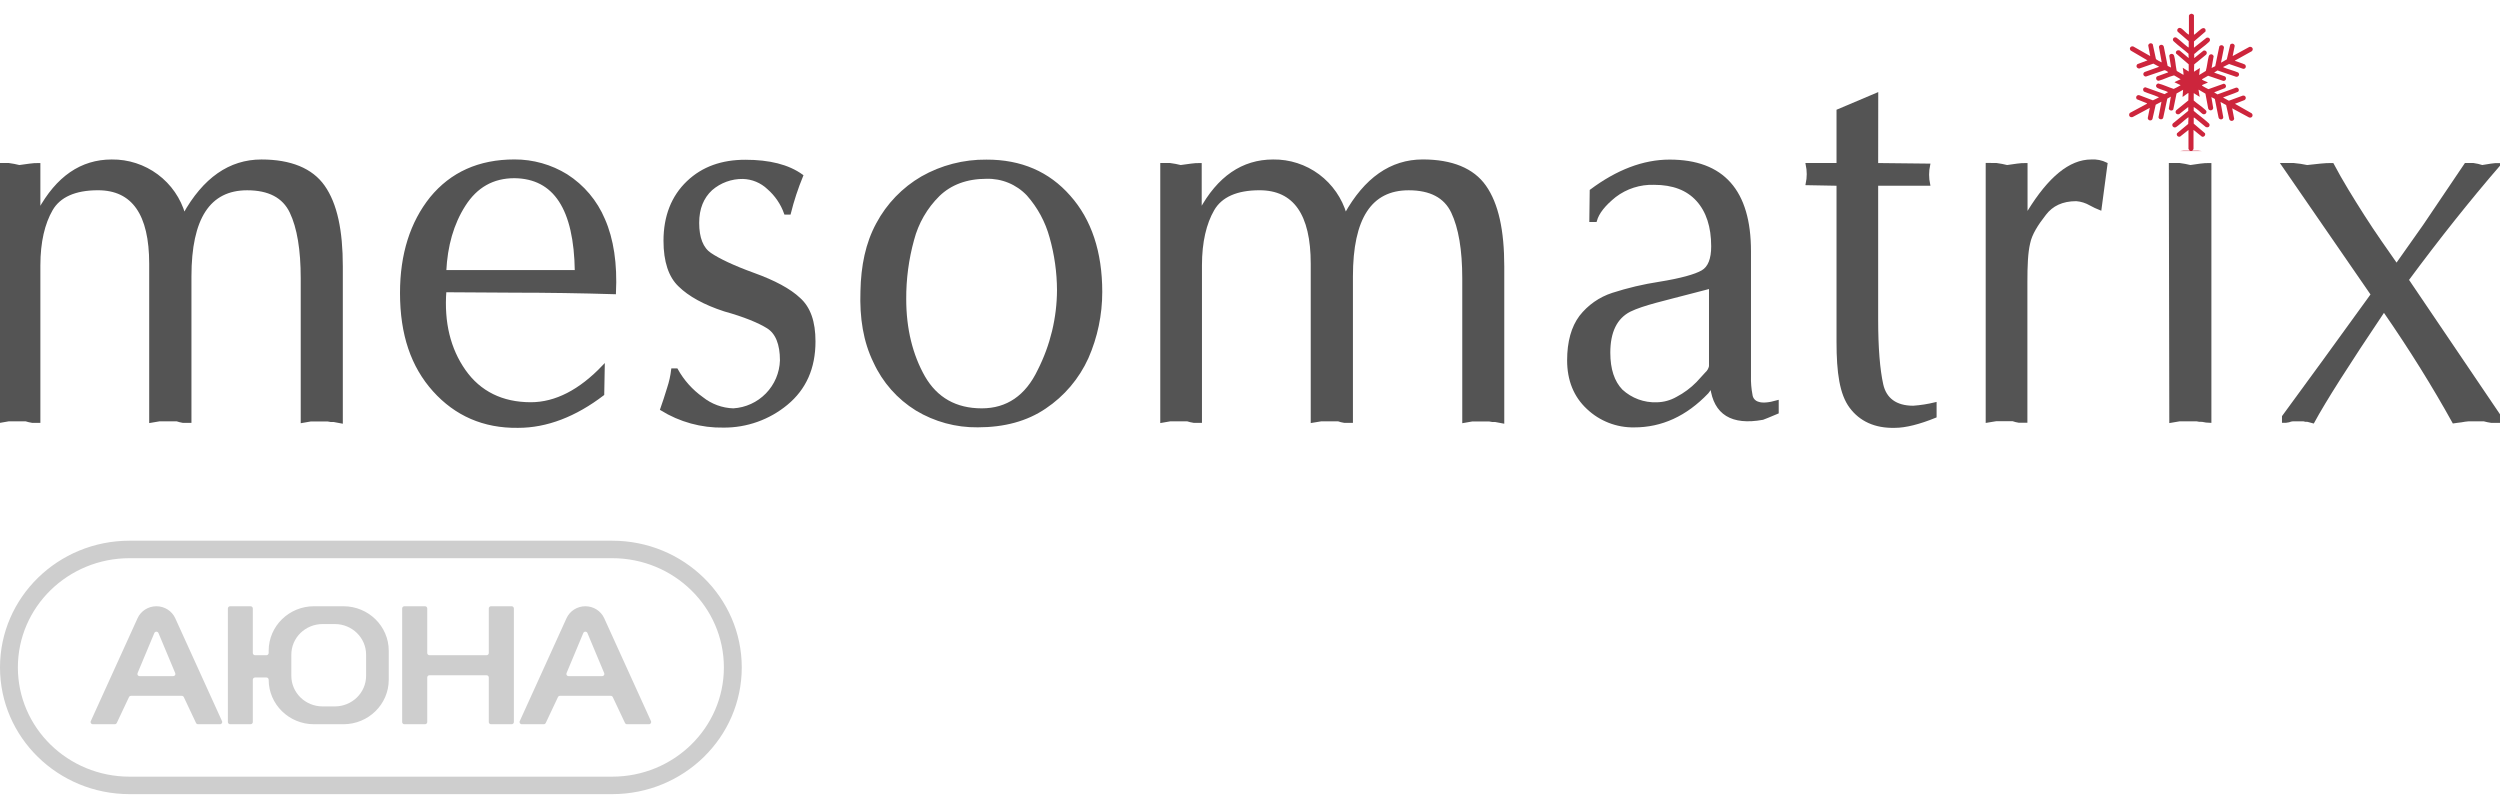 <svg width="182" height="58" viewBox="0 0 182 58" fill="none" xmlns="http://www.w3.org/2000/svg">
<g clip-path="url(#clip0_13906_733)">
<path d="M0.637 11.961C0.895 11.995 1.152 12.044 1.405 12.108C1.644 12.071 1.908 12.04 2.173 12.003C2.396 11.971 2.622 11.957 2.847 11.961V15.33C4.164 12.918 5.92 11.703 8.133 11.703C9.32 11.688 10.479 12.064 11.431 12.772C12.383 13.48 13.075 14.482 13.402 15.622C14.846 13.027 16.725 11.703 19.03 11.703C21.148 11.703 22.687 12.33 23.559 13.571C24.463 14.854 24.865 16.795 24.865 19.39V30.737C24.665 30.702 24.463 30.664 24.296 30.629C24.149 30.641 24 30.627 23.857 30.59H22.621C22.419 30.629 22.222 30.664 21.985 30.702V20.267C21.985 18.177 21.719 16.571 21.181 15.442C20.643 14.312 19.572 13.76 17.994 13.76C15.219 13.76 13.845 15.878 13.845 20.12V30.691H13.312C13.162 30.666 13.015 30.629 12.873 30.579H11.613C11.411 30.618 11.174 30.653 10.954 30.691V19.205C10.954 15.582 9.681 13.758 7.134 13.758C5.459 13.758 4.32 14.269 3.749 15.258C3.179 16.247 2.847 17.593 2.847 19.319V30.691H2.344C2.185 30.666 2.028 30.629 1.875 30.579H0.637C0.435 30.618 0.23 30.653 0 30.691V11.961H0.637Z" fill="#545454" stroke="#545454" stroke-width="0.185" stroke-miterlimit="10"/>
<path d="M37.717 31.055C35.206 31.092 33.166 30.177 31.59 28.423C30.014 26.668 29.213 24.363 29.213 21.326C29.213 18.51 29.95 16.205 31.386 14.411C32.863 12.617 34.872 11.7 37.453 11.7C38.791 11.695 40.102 12.064 41.24 12.766C42.451 13.538 43.397 14.661 43.953 15.983C44.583 17.413 44.853 19.203 44.75 21.326C42.276 21.251 39.831 21.214 37.453 21.214L32.404 21.183C32.231 23.48 32.705 25.418 33.812 26.993C34.918 28.568 36.558 29.375 38.641 29.375C40.452 29.375 42.226 28.458 43.934 26.664L43.896 28.708C41.877 30.25 39.8 31.055 37.717 31.055ZM37.453 12.88C35.875 12.88 34.67 13.571 33.803 14.929C32.936 16.286 32.486 17.889 32.396 19.753H41.938C41.877 15.181 40.373 12.915 37.453 12.88Z" fill="#545454" stroke="#545454" stroke-width="0.185" stroke-miterlimit="10"/>
<path d="M51.109 28.982C51.757 29.501 52.557 29.795 53.387 29.82C54.311 29.765 55.18 29.367 55.825 28.704C56.47 28.042 56.844 27.163 56.873 26.239C56.873 25.03 56.535 24.228 55.899 23.826C55.262 23.425 54.195 22.982 52.748 22.581C51.28 22.105 50.171 21.484 49.467 20.789C48.767 20.131 48.395 19.034 48.395 17.534C48.395 15.742 48.964 14.315 50.07 13.258C51.177 12.201 52.584 11.723 54.257 11.723C56 11.723 57.374 12.06 58.381 12.788C58.014 13.679 57.712 14.595 57.479 15.53H57.172C56.923 14.824 56.496 14.194 55.931 13.703C55.434 13.229 54.778 12.955 54.09 12.935C53.242 12.921 52.418 13.221 51.778 13.777C51.146 14.363 50.808 15.166 50.808 16.227C50.808 17.324 51.109 18.094 51.712 18.497C52.316 18.901 53.354 19.409 54.86 19.953C56.366 20.497 57.479 21.092 58.177 21.75C58.919 22.407 59.275 23.427 59.275 24.857C59.275 26.791 58.603 28.294 57.268 29.397C55.978 30.467 54.351 31.048 52.674 31.037C51.078 31.066 49.508 30.635 48.152 29.796C48.321 29.32 48.488 28.805 48.654 28.261C48.8 27.822 48.901 27.369 48.955 26.91H49.258C49.712 27.73 50.344 28.439 51.109 28.982Z" fill="#545454" stroke="#545454" stroke-width="0.185" stroke-miterlimit="10"/>
<path d="M77.841 14.303C79.377 16.023 80.152 18.361 80.152 21.253C80.153 22.902 79.812 24.532 79.149 26.041C78.483 27.512 77.418 28.768 76.076 29.666C74.732 30.579 73.095 31.017 71.181 31.017C69.612 31.037 68.07 30.618 66.727 29.809C65.389 28.983 64.327 27.779 63.673 26.35C62.935 24.848 62.666 23.131 62.733 21.197C62.771 19.363 63.1 17.718 63.877 16.293C64.625 14.891 65.748 13.726 67.122 12.926C68.55 12.114 70.168 11.696 71.811 11.713C74.324 11.703 76.335 12.586 77.841 14.303ZM67.256 27.447C68.164 29.015 69.567 29.82 71.475 29.82C73.319 29.82 74.726 28.872 75.63 26.969C76.551 25.154 77.035 23.15 77.042 21.115C77.036 19.817 76.854 18.525 76.502 17.275C76.19 16.124 75.616 15.06 74.825 14.168C74.438 13.76 73.97 13.438 73.451 13.224C72.931 13.01 72.372 12.908 71.811 12.924C70.371 12.924 69.198 13.363 68.327 14.205C67.42 15.101 66.773 16.224 66.452 17.457C66.065 18.864 65.873 20.317 65.881 21.776C65.881 23.958 66.356 25.861 67.256 27.447Z" fill="#545454" stroke="#545454" stroke-width="0.185" stroke-miterlimit="10"/>
<path d="M85.179 11.961C85.439 11.995 85.696 12.044 85.95 12.108C86.183 12.071 86.453 12.04 86.72 12.003C86.943 11.971 87.167 11.957 87.392 11.961V15.33C88.696 12.918 90.465 11.703 92.683 11.703C93.868 11.686 95.025 12.061 95.975 12.768C96.927 13.478 97.621 14.479 97.951 15.619C99.391 13.025 101.266 11.7 103.577 11.7C105.689 11.7 107.23 12.328 108.101 13.569C109.004 14.852 109.418 16.793 109.418 19.387V30.737C109.217 30.701 109.015 30.664 108.854 30.629C108.707 30.641 108.558 30.627 108.415 30.59H107.175C106.975 30.629 106.775 30.664 106.545 30.701V20.267C106.545 18.177 106.271 16.571 105.735 15.442C105.199 14.312 104.128 13.76 102.554 13.76C99.771 13.76 98.401 15.878 98.401 20.12V30.691H97.863C97.713 30.668 97.566 30.63 97.424 30.579H96.186C95.984 30.618 95.747 30.653 95.514 30.691V19.205C95.514 15.582 94.241 13.758 91.695 13.758C90.02 13.758 88.883 14.268 88.312 15.258C87.741 16.247 87.41 17.593 87.41 19.319V30.691H86.905C86.746 30.666 86.588 30.628 86.435 30.579H85.197C84.997 30.618 84.793 30.653 84.56 30.691V11.961H85.179Z" fill="#545454" stroke="#545454" stroke-width="0.185" stroke-miterlimit="10"/>
<path d="M127.49 28.75C127.505 28.887 127.56 29.017 127.65 29.122C127.74 29.227 127.86 29.302 127.993 29.337C128.294 29.445 128.768 29.41 129.398 29.228V30.033C128.801 30.289 128.43 30.434 128.327 30.471C126.085 30.879 124.841 30.112 124.595 28.171L124.294 28.572C122.72 30.221 120.944 31.022 118.971 31.022C117.714 31.044 116.499 30.572 115.588 29.706C114.647 28.829 114.179 27.662 114.179 26.234C114.179 24.883 114.482 23.822 115.057 23.052C115.655 22.282 116.471 21.71 117.399 21.409C118.515 21.049 119.658 20.779 120.817 20.602C122.393 20.348 123.429 20.054 123.932 19.762C124.435 19.471 124.667 18.846 124.667 17.933C124.667 16.501 124.299 15.372 123.57 14.567C122.841 13.762 121.792 13.363 120.418 13.363C119.39 13.329 118.381 13.651 117.564 14.275C116.793 14.896 116.324 15.479 116.161 16.067H115.795L115.823 13.874C117.729 12.45 119.641 11.711 121.548 11.711C125.437 11.711 127.38 13.904 127.379 18.291V27.394C127.366 27.849 127.404 28.303 127.49 28.75ZM123.234 21.254C121.157 21.804 119.623 22.131 118.646 22.607C117.641 23.12 117.138 24.143 117.138 25.677C117.138 26.89 117.441 27.802 118.042 28.427C118.389 28.748 118.795 28.997 119.238 29.16C119.681 29.323 120.152 29.398 120.624 29.379C121.141 29.369 121.646 29.23 122.095 28.973C122.642 28.687 123.14 28.317 123.572 27.877L124.207 27.182C124.36 27.049 124.465 26.869 124.507 26.671V20.922L123.234 21.254Z" fill="#545454" stroke="#545454" stroke-width="0.185" stroke-miterlimit="10"/>
<path d="M136.638 11.961L140.422 12.003C140.321 12.474 140.321 12.96 140.422 13.431H136.638V23.267C136.638 25.348 136.772 26.923 137.007 27.987C137.241 29.05 138.01 29.629 139.283 29.629C139.825 29.591 140.364 29.506 140.892 29.377V30.324C139.72 30.8 138.714 31.055 137.944 31.055C136.504 31.092 135.433 30.579 134.726 29.629C134.019 28.68 133.791 27.14 133.791 24.877V13.431L131.547 13.389C131.648 12.919 131.648 12.432 131.547 11.961H133.791V8.051L136.644 6.843L136.638 11.961Z" fill="#545454" stroke="#545454" stroke-width="0.185" stroke-miterlimit="10"/>
<path d="M145.349 11.961C145.607 11.995 145.863 12.044 146.115 12.108C146.357 12.071 146.585 12.04 146.855 12.003C147.073 11.972 147.293 11.958 147.513 11.961V15.876L147.685 15.398C149.191 12.953 150.699 11.703 152.24 11.703C152.618 11.677 152.997 11.753 153.337 11.922L152.898 15.212C152.656 15.117 152.421 15.006 152.194 14.88C151.876 14.694 151.522 14.582 151.155 14.552C150.117 14.552 149.379 14.92 148.877 15.573C148.275 16.341 147.838 17.036 147.704 17.699C147.538 18.392 147.502 19.343 147.502 20.55V30.682H146.969C146.819 30.659 146.672 30.621 146.53 30.57H145.325C145.121 30.61 144.886 30.645 144.651 30.682V11.953L145.349 11.961Z" fill="#545454" stroke="#545454" stroke-width="0.185" stroke-miterlimit="10"/>
<path d="M160.322 30.618C160.185 30.629 160.048 30.615 159.915 30.579H158.675C158.48 30.618 158.236 30.653 158.017 30.691L157.984 11.961H158.682C158.943 11.995 159.202 12.044 159.457 12.108C159.691 12.071 159.922 12.04 160.19 12.003C160.424 11.97 160.66 11.956 160.897 11.961V30.691C160.703 30.687 160.51 30.663 160.322 30.618Z" fill="#545454" stroke="#545454" stroke-width="0.185" stroke-miterlimit="10"/>
<path d="M166.987 11.961C167.314 11.99 167.639 12.039 167.96 12.108C168.26 12.071 168.594 12.04 168.932 12.003C169.224 11.97 169.517 11.957 169.81 11.961C170.445 13.17 171.215 14.413 172.054 15.731C172.892 17.049 173.731 18.216 174.468 19.278L176.481 16.427L179.495 11.961H180.064C180.28 11.99 180.493 12.039 180.701 12.108C180.9 12.071 181.14 12.04 181.359 12.003C181.559 11.971 181.761 11.957 181.963 11.961C179.752 14.521 177.511 17.339 175.265 20.374L182 30.325V30.691H181.359C181.18 30.665 181.002 30.628 180.828 30.579H179.719C179.54 30.593 179.362 30.618 179.186 30.653C178.982 30.691 178.782 30.691 178.615 30.726C177.175 28.127 175.5 25.421 173.551 22.611C170.944 26.489 169.226 29.194 168.397 30.726L167.999 30.618C167.896 30.629 167.791 30.616 167.694 30.579H166.919C166.816 30.587 166.716 30.613 166.621 30.653C166.49 30.684 166.355 30.697 166.221 30.691V30.325C168.028 27.872 170.172 24.912 172.686 21.438L166.153 11.961H166.987Z" fill="#545454" stroke="#545454" stroke-width="0.185" stroke-miterlimit="10"/>
<path fill-rule="evenodd" clip-rule="evenodd" d="M44.566 40.636H9.434C4.942 40.636 1.301 44.196 1.301 48.588C1.301 52.98 4.942 56.541 9.434 56.541H44.566C49.058 56.541 52.699 52.98 52.699 48.588C52.699 44.196 49.058 40.636 44.566 40.636ZM9.434 39.363C4.224 39.363 0 43.493 0 48.588C0 53.683 4.224 57.813 9.434 57.813H44.566C49.776 57.813 54 53.683 54 48.588C54 43.493 49.776 39.363 44.566 39.363H9.434ZM6.757 52.724C6.639 52.724 6.56 52.605 6.608 52.5L10.014 45.007C10.255 44.477 10.792 44.135 11.386 44.135C11.979 44.135 12.517 44.477 12.758 45.007L16.164 52.5C16.212 52.605 16.133 52.724 16.015 52.724H14.418C14.354 52.724 14.296 52.688 14.27 52.631L13.381 50.748C13.355 50.692 13.297 50.656 13.233 50.656H9.538C9.475 50.656 9.417 50.692 9.39 50.748L8.502 52.631C8.475 52.688 8.417 52.724 8.354 52.724H6.757ZM12.758 49.005L11.536 46.085C11.481 45.953 11.29 45.953 11.235 46.085L10.014 49.005C9.97 49.11 10.049 49.224 10.164 49.224H12.607C12.723 49.224 12.802 49.11 12.758 49.005ZM37.837 52.5C37.789 52.605 37.868 52.724 37.985 52.724H39.583C39.646 52.724 39.704 52.688 39.731 52.631L40.619 50.748C40.646 50.692 40.704 50.656 40.767 50.656H44.462C44.526 50.656 44.584 50.692 44.61 50.748L45.499 52.631C45.525 52.688 45.583 52.724 45.647 52.724H47.244C47.362 52.724 47.44 52.605 47.392 52.5L43.987 45.007C43.746 44.477 43.208 44.135 42.615 44.135C42.021 44.135 41.483 44.477 41.242 45.007L37.837 52.5ZM42.464 46.085C42.519 45.953 42.71 45.953 42.765 46.085L43.987 49.005C44.031 49.11 43.952 49.224 43.836 49.224H41.393C41.278 49.224 41.199 49.11 41.243 49.005L42.464 46.085ZM18.24 52.724H16.755C16.664 52.724 16.59 52.651 16.59 52.562V44.297C16.59 44.207 16.664 44.135 16.755 44.135H18.24C18.331 44.135 18.405 44.207 18.405 44.297V47.538C18.405 47.627 18.479 47.7 18.57 47.7H19.394C19.485 47.7 19.559 47.627 19.559 47.538V47.376C19.559 45.586 21.036 44.135 22.858 44.135H25.002C26.824 44.135 28.301 45.586 28.301 47.376V49.483C28.301 51.273 26.824 52.724 25.002 52.724H22.858C21.036 52.724 19.559 51.273 19.559 49.483C19.559 49.393 19.485 49.321 19.394 49.321H18.57C18.479 49.321 18.405 49.393 18.405 49.483V52.562C18.405 52.651 18.331 52.724 18.24 52.724ZM21.209 49.2C21.209 50.43 22.228 51.427 23.486 51.427H24.375C25.632 51.427 26.652 50.43 26.652 49.2V47.658C26.652 46.428 25.632 45.431 24.375 45.431H23.486C22.228 45.431 21.209 46.428 21.209 47.658V49.2ZM30.94 52.724H29.44C29.35 52.724 29.277 52.652 29.277 52.565V44.294C29.277 44.206 29.35 44.135 29.44 44.135H30.94C31.03 44.135 31.103 44.206 31.103 44.294V47.541C31.103 47.629 31.176 47.7 31.265 47.7H35.421C35.511 47.7 35.584 47.629 35.584 47.541V44.294C35.584 44.206 35.657 44.135 35.747 44.135H37.247C37.337 44.135 37.41 44.206 37.41 44.294V52.565C37.41 52.652 37.337 52.724 37.247 52.724H35.747C35.657 52.724 35.584 52.652 35.584 52.565V49.318C35.584 49.23 35.511 49.158 35.421 49.158H31.265C31.176 49.158 31.103 49.23 31.103 49.318V52.565C31.103 52.652 31.03 52.724 30.94 52.724Z" fill="#CECECE"/>
<path d="M159.721 2.525C159.731 2.537 159.83 2.457 159.845 2.445C159.976 2.342 160.115 2.199 160.246 2.108C160.441 1.974 160.614 2.07 160.558 2.296L159.721 3.015V3.472L160.631 2.751C160.831 2.673 160.981 2.892 160.821 3.047C160.514 3.345 160.098 3.608 159.779 3.906C159.768 3.916 159.752 3.92 159.738 3.922V4.17C159.738 4.175 159.714 4.193 159.721 4.21L159.771 4.202L160.416 3.684C160.609 3.63 160.727 3.837 160.604 3.978L159.737 4.687L159.721 5.222L160.154 4.949L160.096 5.462L160.584 5.162C160.68 4.818 160.706 4.455 160.792 4.11C160.842 3.906 161.085 3.899 161.153 4.091L161.004 4.949L161.268 4.817L161.57 3.367C161.684 3.229 161.891 3.29 161.906 3.464L161.688 4.564L162.112 4.322L162.361 3.246C162.475 3.126 162.664 3.171 162.687 3.338L162.538 4.082L163.753 3.415C163.963 3.365 164.086 3.589 163.929 3.729L162.704 4.411C162.697 4.443 162.717 4.434 162.737 4.443C162.961 4.537 163.216 4.592 163.436 4.701C163.559 4.828 163.484 5.043 163.287 5.006L162.279 4.659L161.854 4.869C161.826 4.898 161.918 4.923 161.933 4.929C162.255 5.058 162.615 5.142 162.937 5.278C163.08 5.403 162.975 5.622 162.783 5.588L161.434 5.128L161.188 5.286L161.987 5.567C162.121 5.692 162.049 5.902 161.854 5.889L160.75 5.514C160.701 5.556 160.31 5.751 160.304 5.776C160.298 5.801 160.326 5.809 160.342 5.819C160.462 5.894 160.615 5.93 160.737 6C160.721 6.033 160.393 6.143 160.332 6.187C160.318 6.197 160.299 6.203 160.304 6.225C160.311 6.25 160.743 6.49 160.778 6.489L161.892 6.092C162.058 6.124 162.112 6.319 161.97 6.416L161.188 6.723L161.432 6.871L162.77 6.385C162.945 6.332 163.067 6.571 162.927 6.68C162.59 6.833 162.228 6.934 161.887 7.076C161.867 7.085 161.847 7.076 161.854 7.108L162.262 7.334L163.27 6.962C163.48 6.913 163.578 7.174 163.403 7.284L162.704 7.557L163.92 8.248C164.07 8.389 163.948 8.619 163.737 8.553L162.504 7.886L162.649 8.647C162.615 8.835 162.362 8.862 162.292 8.677L162.062 7.646L161.654 7.421L161.855 8.537C161.845 8.736 161.565 8.743 161.512 8.561L161.239 7.203L160.988 7.068L161.122 7.861C161.1 8.066 160.835 8.098 160.759 7.906L160.555 6.818L160.079 6.538C160.052 6.535 160.051 6.536 160.055 6.561C160.078 6.725 160.115 6.888 160.137 7.052L159.704 6.779V7.316C159.951 7.542 160.261 7.732 160.504 7.958C160.593 8.041 160.673 8.092 160.611 8.222C160.571 8.302 160.475 8.335 160.387 8.312C160.314 8.293 160.158 8.126 160.088 8.071C159.964 7.972 159.841 7.869 159.704 7.79V8.071C160.035 8.362 160.415 8.623 160.738 8.921C160.792 8.971 160.851 9.008 160.856 9.081C160.866 9.241 160.739 9.3 160.592 9.255L159.763 8.576L159.704 8.56V9.002L160.525 9.704C160.582 9.839 160.454 9.996 160.303 9.95L159.688 9.459L159.688 10.816C159.684 10.889 159.636 10.923 159.588 10.968L159.997 10.967L160.321 11H158.688L158.979 10.967L159.421 10.968L159.321 10.848V9.459L158.714 9.942C158.56 10.002 158.41 9.84 158.491 9.696L159.301 9.023L159.321 8.544C159.309 8.532 159.245 8.582 159.23 8.593C159.089 8.694 158.964 8.821 158.829 8.929C158.745 8.996 158.468 9.236 158.394 9.265C158.216 9.335 158.063 9.127 158.187 8.985L159.304 8.071V7.79L158.65 8.307C158.441 8.383 158.299 8.179 158.437 8.022L159.312 7.309L159.321 6.779C159.294 6.772 159.282 6.784 159.262 6.794C159.225 6.813 158.902 7.069 158.888 7.052L158.929 6.538L158.453 6.805L158.215 7.969C158.131 8.101 157.924 8.055 157.889 7.909L158.037 7.036L157.78 7.181L157.483 8.564C157.439 8.746 157.158 8.714 157.137 8.537L157.354 7.405L156.936 7.624L156.7 8.661C156.628 8.837 156.371 8.784 156.356 8.599L156.504 7.854L155.255 8.521C155.038 8.584 154.929 8.383 155.05 8.223L156.304 7.549L156.283 7.513L155.559 7.223C155.445 7.085 155.555 6.888 155.739 6.93L156.732 7.305L157.154 7.1C157.166 7.059 157.117 7.058 157.087 7.045C156.769 6.902 156.403 6.81 156.083 6.667C155.968 6.549 156.007 6.372 156.185 6.354L157.579 6.853L157.837 6.707C157.605 6.585 157.322 6.529 157.088 6.417C156.901 6.329 156.926 6.133 157.117 6.075C157.503 6.169 157.865 6.354 158.246 6.472C158.272 6.471 158.651 6.267 158.699 6.236C158.717 6.225 158.742 6.219 158.738 6.193L158.304 5.992C158.287 5.971 158.671 5.809 158.705 5.791C158.723 5.781 158.745 5.792 158.737 5.76L158.292 5.497C158.262 5.488 158.236 5.499 158.207 5.506C157.87 5.588 157.503 5.791 157.158 5.877C156.985 5.9 156.897 5.665 157.032 5.561L157.837 5.27C157.844 5.241 157.828 5.238 157.81 5.225C157.759 5.187 157.624 5.102 157.567 5.112L156.225 5.572C156.03 5.572 155.959 5.338 156.132 5.24L157.187 4.861L156.765 4.632L155.738 4.99C155.552 4.98 155.468 4.801 155.605 4.669L156.337 4.395L155.115 3.679C154.974 3.535 155.106 3.326 155.305 3.383L156.537 4.082L156.391 3.307C156.418 3.149 156.617 3.09 156.721 3.223L156.95 4.287C156.961 4.312 156.979 4.321 156.999 4.336C157.051 4.377 157.247 4.487 157.312 4.517C157.332 4.526 157.346 4.537 157.371 4.531L157.17 3.416C157.194 3.218 157.472 3.209 157.524 3.397L157.804 4.797L158.054 4.917L157.92 4.057C157.964 3.879 158.218 3.876 158.274 4.055C158.362 4.341 158.38 4.743 158.442 5.048C158.449 5.082 158.455 5.145 158.476 5.169L158.946 5.446C158.975 5.447 158.955 5.345 158.954 5.327C158.943 5.196 158.929 5.062 158.904 4.933L159.338 5.206V4.684L158.412 3.89C158.37 3.722 158.507 3.626 158.672 3.672L159.313 4.21C159.35 4.217 159.337 4.194 159.338 4.17C159.343 4.088 159.304 4.01 159.33 3.922C159 3.618 158.613 3.354 158.287 3.047C158.208 2.972 158.159 2.936 158.201 2.818C158.234 2.723 158.353 2.694 158.442 2.737C158.717 2.936 158.963 3.186 159.23 3.391C159.259 3.414 159.3 3.451 159.338 3.456V2.999L158.545 2.318C158.414 2.164 158.605 1.929 158.812 2.076C158.968 2.186 159.135 2.393 159.295 2.494C159.316 2.507 159.328 2.513 159.354 2.509V1.137C159.354 1.071 159.478 1 159.546 1C159.602 1 159.721 1.071 159.721 1.121V2.525Z" fill="#CD253C"/>
</g>
<defs>
<clipPath id="clip0_13906_733">
<rect width="182" height="58" fill="white"/>
</clipPath>
</defs>
</svg>
